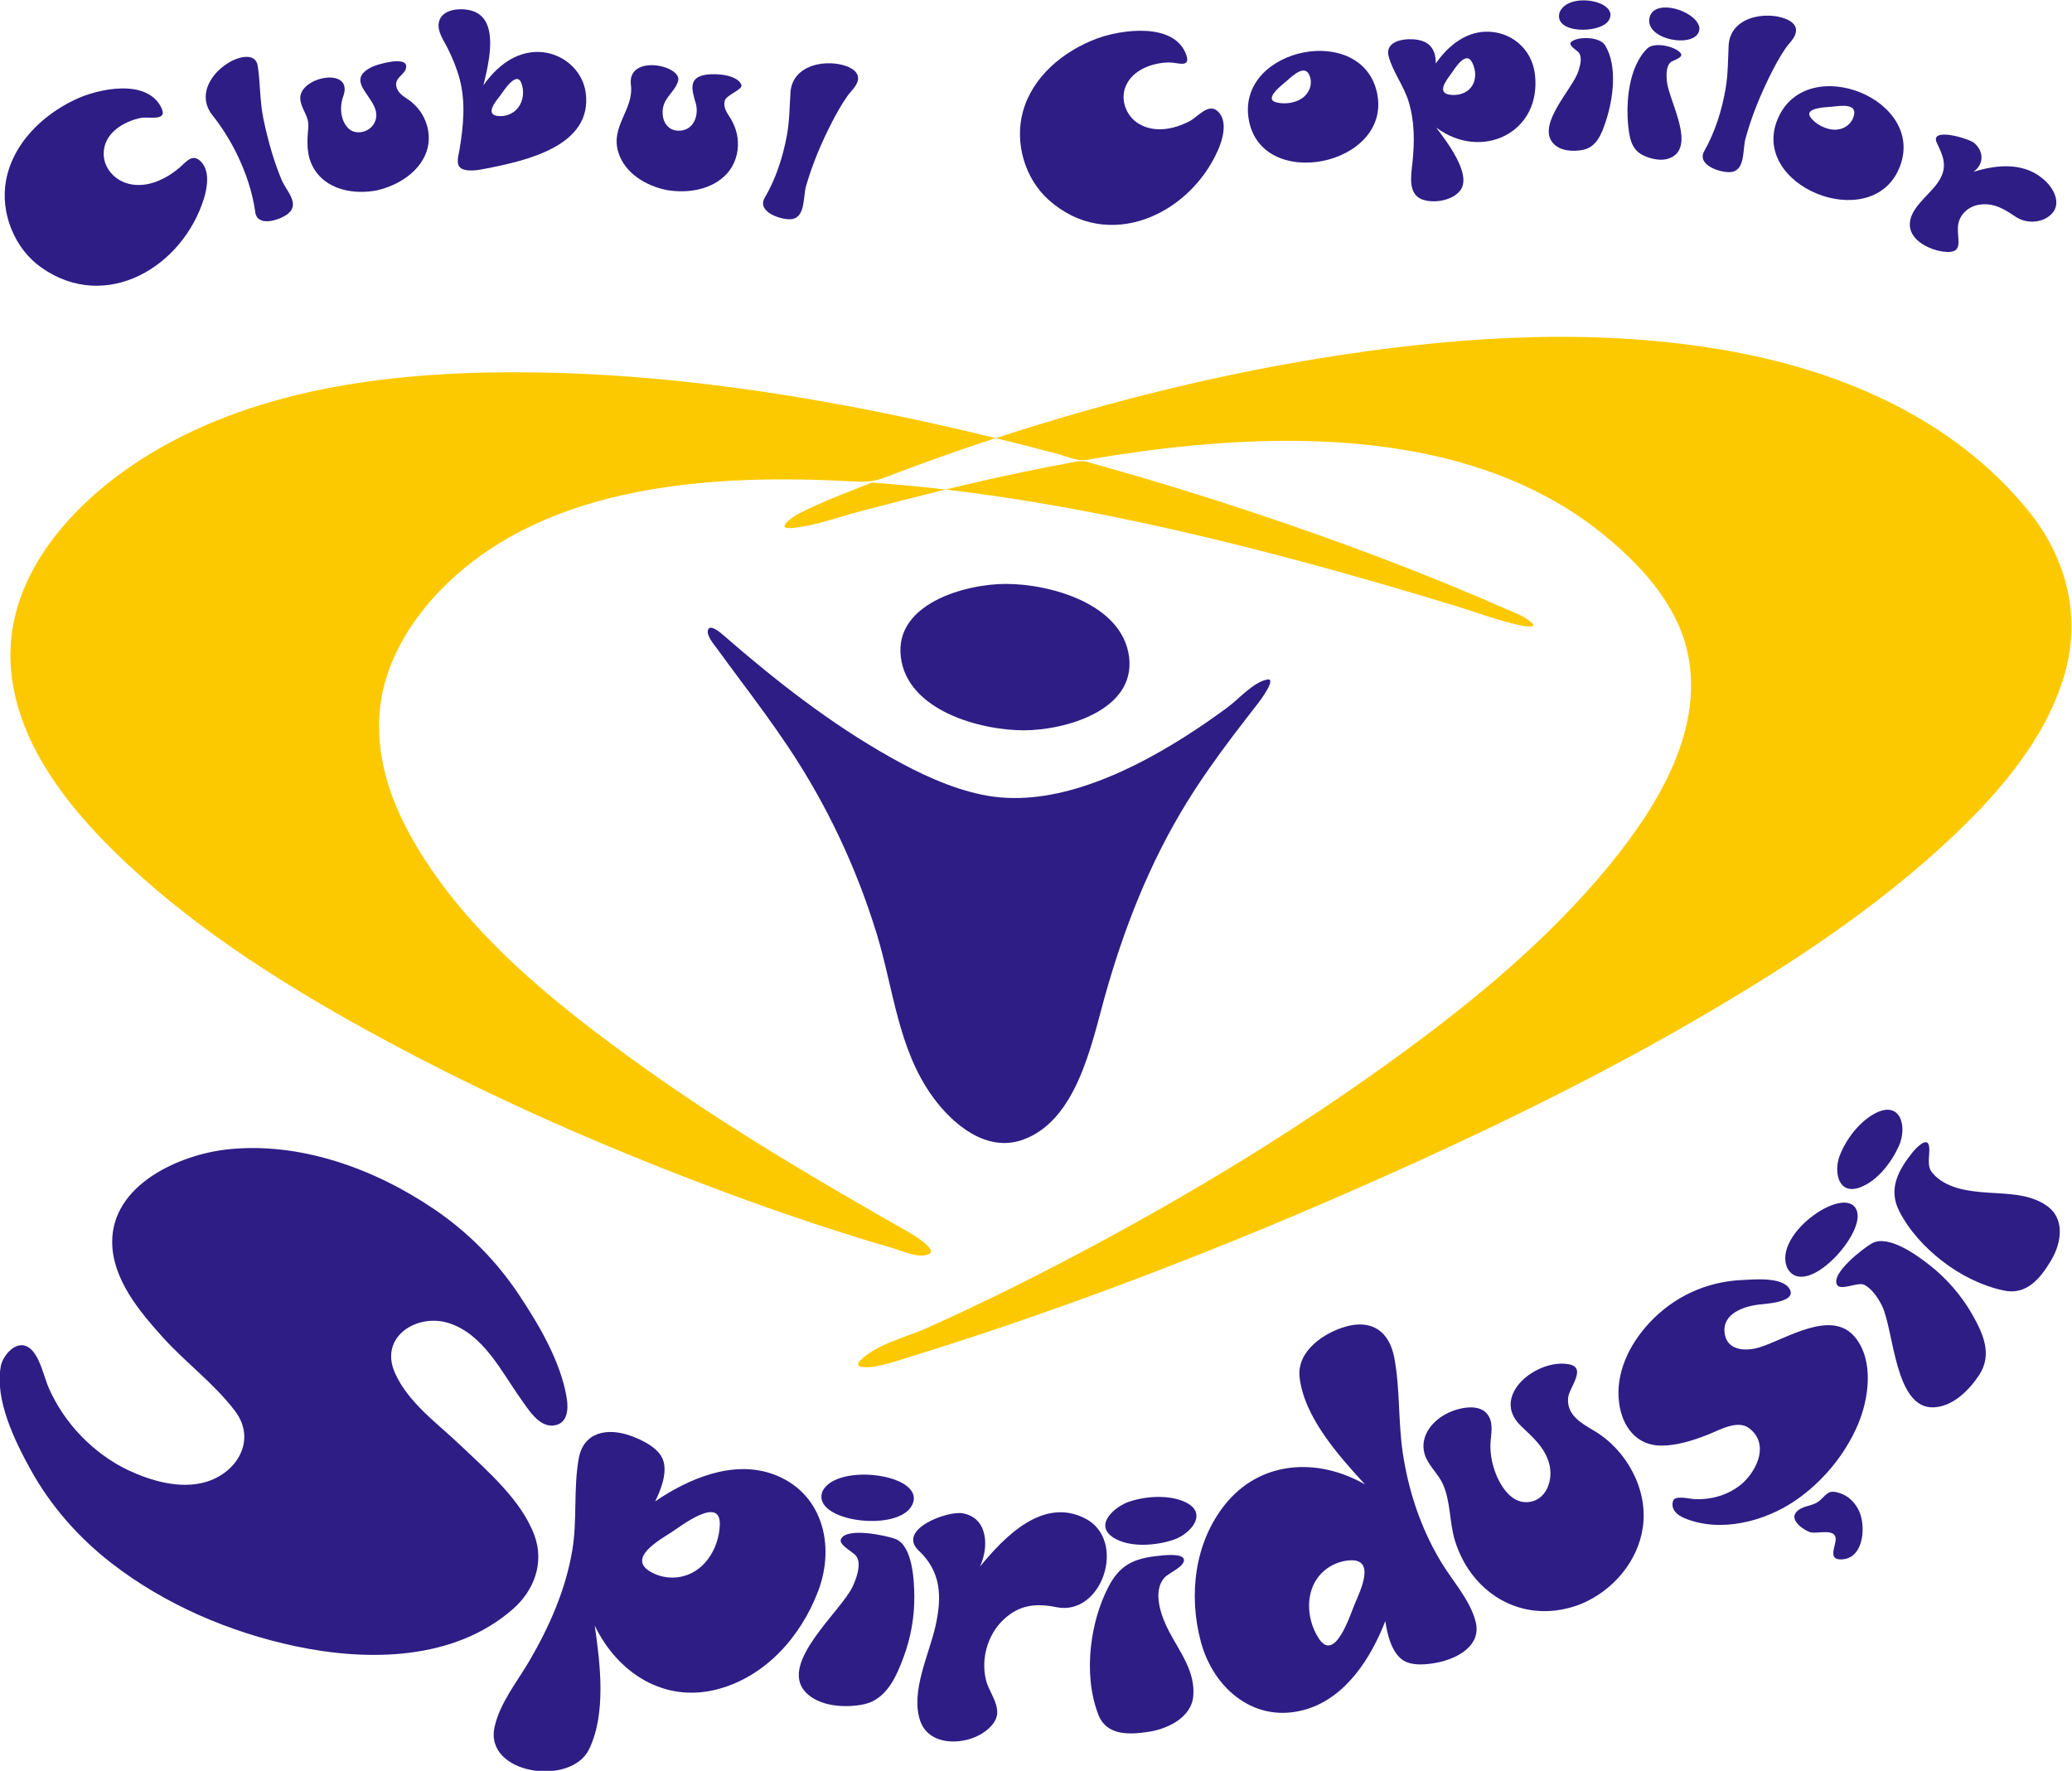 <?xml version="1.0" encoding="utf-8"?>
<!-- Generator: Adobe Illustrator 16.2.0, SVG Export Plug-In . SVG Version: 6.00 Build 0)  -->
<!DOCTYPE svg PUBLIC "-//W3C//DTD SVG 1.1//EN" "http://www.w3.org/Graphics/SVG/1.1/DTD/svg11.dtd">
<svg version="1.1" id="Layer_1" xmlns="http://www.w3.org/2000/svg" xmlns:xlink="http://www.w3.org/1999/xlink" x="0px" y="0px"
	 width="202.24px" height="172.857px" viewBox="0 0 202.24 172.857" enable-background="new 0 0 202.24 172.857"
	 xml:space="preserve">
<path fill="#2E1D85" d="M70.57,61.972c5.085,4.427,10.469,8.651,16.36,11.958c2.775,1.558,5.731,2.966,8.861,3.633
	c3.284,0.7,6.652,0.239,9.822-0.768c3.528-1.121,6.845-2.866,9.965-4.839c1.45-0.916,2.862-1.891,4.242-2.91
	c1.077-0.796,2.508-2.453,3.851-2.712c1.03-0.199-0.745,2.15-0.885,2.329c-0.825,1.06-1.65,2.12-2.461,3.192
	c-1.604,2.123-3.146,4.296-4.54,6.564c-3.6,5.855-6.109,12.275-7.955,18.881c-1.294,4.629-2.754,12.175-8.086,13.987
	c-3.519,1.196-6.788-1.572-8.714-4.234c-3.382-4.675-3.813-10.531-5.459-15.905c-1.976-6.45-4.842-12.539-8.58-18.154
	c-1.517-2.278-3.148-4.476-4.783-6.67c-0.761-1.021-1.522-2.043-2.269-3.075c-0.272-0.376-1.068-1.281-0.808-1.82
	C69.374,60.925,70.393,61.817,70.57,61.972C77.087,67.646,69.135,60.719,70.57,61.972z"/>
<g>
	<path fill="#2E1D85" d="M58.05,158.683c0.537,3.722,1.14,8.591-0.557,12.08c-1.772,3.642-10.204,2.452-9.227-2.154
		c0.5-2.355,2.227-4.463,3.417-6.502c1.948-3.341,3.53-6.934,4.175-10.767c0.499-2.968,0.101-6.021,0.629-8.964
		c0.472-2.63,2.836-3.033,5.095-2.214c1.099,0.397,2.723,1.167,3.143,2.371c0.433,1.238-0.227,2.913-0.78,4.025
		c3.239-2.213,7.588-4.076,11.514-2.656c4.776,1.728,6.105,6.868,4.415,11.365c-1.662,4.42-5.072,8.324-9.737,9.601
		C64.891,166.304,60.293,163.334,58.05,158.683z M65.523,149.578c-1.218,0.784-4.362,2.553-1.976,3.879
		c1.459,0.81,3.247,0.71,4.602-0.305c1.304-0.978,2.038-2.654,2.107-4.266C70.384,145.908,66.468,148.973,65.523,149.578z"/>
	<path fill="#2E1D85" d="M12.502,143.507c-3.415-1.643-6.251-4.593-7.757-8.058c-0.49-1.128-0.876-3.242-1.972-3.938
		c-1.202-0.761-2.497,0.815-2.691,1.833c-0.623,3.269,1.363,7.313,2.889,10.084c1.962,3.564,4.707,6.68,7.919,9.166
		c5.216,4.037,11.503,6.73,17.935,8.098c7.096,1.508,15.528,1.412,21.271-3.653c2.041-1.801,3.038-4.482,2.082-7.128
		c-1.248-3.453-4.646-6.361-7.236-8.832c-2.237-2.134-5.086-4.146-6.381-7.037c-1.608-3.563,2.175-5.911,5.305-4.869
		c3.336,1.111,5.043,4.665,6.942,7.338c0.704,0.99,1.751,2.754,3.155,2.644c1.42-0.111,1.54-1.529,1.358-2.663
		c-0.571-3.543-2.69-7.137-4.647-10.078c-2.214-3.327-4.981-6.134-8.29-8.378c-5.801-3.935-13.082-6.606-20.169-5.841
		c-4.701,0.508-11.313,3.449-11.263,9.086c0.032,3.585,2.639,6.701,4.91,9.227c2.256,2.509,5.077,4.564,7.105,7.262
		c2.104,2.818,0.154,6.06-2.979,6.92C17.512,145.368,14.763,144.56,12.502,143.507z"/>
	<g>
		<path fill="#2E1D85" d="M78.587,165.135c1.323,1.461,3.921,1.609,5.728,1.229c2.213-0.466,3.186-2.72,3.898-4.651
			c0.691-1.877,1.045-3.877,1.03-5.878c-0.011-1.479-0.145-4.928-1.825-5.604c-0.837-0.326-4.852-1.209-5.345,0.037
			c-0.207,0.583,1.28,1.237,1.548,1.696c0.472,0.807-0.044,2.131-0.393,2.895C82.143,157.234,76.026,162.298,78.587,165.135
			C78.897,165.478,78.243,164.754,78.587,165.135z"/>
		<path fill="#2E1D85" d="M80.286,145.557c-1.188,2.986,7.53,4.108,8.777,1.286C90.364,143.9,81.686,142.74,80.286,145.557z"/>
	</g>
	<path fill="#2E1D85" d="M133.233,144.901c-2.553-2.778-5.994-6.615-6.388-10.518c-0.254-2.518,2.411-4.309,4.554-4.902
		c2.548-0.706,4.208,0.53,4.688,3.033c0.585,3.055,0.37,6.237,0.834,9.318c0.565,3.756,1.752,7.313,3.698,10.579
		c1.113,1.869,2.884,3.759,3.417,5.91c0.574,2.315-1.771,3.572-3.697,3.959c-1.035,0.208-2.591,0.397-3.503-0.293
		c-1.043-0.788-1.446-2.521-1.619-3.751c-1.383,3.563-3.811,7.424-7.678,8.602c-4.968,1.512-9.089-1.926-10.335-6.604
		c-1.201-4.507-0.621-9.604,2.328-13.325C122.998,142.537,128.624,142.259,133.233,144.901z M132.206,156.633
		c0.561-1.332,2.155-4.568-0.561-4.314c-1.516,0.142-2.876,1.068-3.488,2.492c-0.704,1.638-0.395,3.677,0.585,5.153
		C130.312,162.331,131.794,157.606,132.206,156.633z"/>
	<g>
		<path fill="#2E1D85" d="M179.552,152.217c2.295,0.122,2.598-3.013,1.961-4.592c-0.332-0.824-1.027-1.573-1.885-1.858
			c-1.113-0.371-1.224-0.027-1.965,0.67c-0.698,0.656-1.765,0.459-2.366,1.204c-0.65,0.798,0.879,1.82,1.483,1.946
			c0.636,0.132,2.376-0.41,2.394,0.619C179.186,150.899,178.444,152.16,179.552,152.217
			C179.829,152.232,179.323,152.205,179.552,152.217z"/>
		<path fill="#2E1D85" d="M170.093,144.775c-1.327,1.163-3.115,1.676-4.854,1.547c-0.375-0.027-1.761-0.37-1.933,0.174
			c-0.268,0.849,0.406,1.406,1.115,1.7c3.498,1.451,7.799,0.331,10.802-1.713c2.646-1.801,4.858-4.468,6.114-7.408
			c1.064-2.495,1.606-6.201-0.245-8.509c-2.289-2.852-6.718,0.13-9.347,0.953c-1.39,0.425-3.26,0.334-3.421-1.492
			c-0.169-1.802,1.858-2.485,3.262-2.674c0.581-0.077,3.938-0.206,3.06-1.576c-0.745-1.161-3.503-0.881-4.639-0.828
			c-3.491,0.164-6.662,1.638-9.038,4.198c-1.953,2.105-3.337,4.935-2.926,7.863c0.311,2.207,1.653,4.094,4.085,4.102
			c1.54,0.005,3.102-0.499,4.524-1.05c1.12-0.434,2.927-1.519,4.071-0.651C172.693,140.902,171.551,143.435,170.093,144.775z"/>
	</g>
	<g>
		<path fill="#2E1D85" d="M112.222,169.031c1.795-0.296,4.038-1.389,4.242-3.419c0.242-2.401-1.282-4.324-2.342-6.329
			c-0.741-1.4-1.719-3.93-0.431-5.313c0.392-0.421,1.949-1.063,1.868-1.719c-0.09-0.693-2.122-0.417-2.537-0.373
			c-2.353,0.249-3.714,0.878-4.822,3c-0.949,1.818-1.502,3.88-1.724,5.913c-0.227,2.197-0.073,4.459,0.711,6.539
			C108.003,169.489,110.286,169.336,112.222,169.031C112.696,168.952,111.287,169.178,112.222,169.031z"/>
		<path fill="#2E1D85" d="M108.681,150.098c1.595,0.998,4.13,0.781,5.838,0.215c1.689-0.558,3.505-2.636,1.106-3.716
			c-1.573-0.709-3.796-0.553-5.402-0.016C108.832,147.046,106.714,148.837,108.681,150.098
			C109.334,150.506,108.347,149.884,108.681,150.098z"/>
	</g>
	<g>
		<path fill="#2E1D85" d="M200.236,122.972c1.008-1.741,1.341-4.093-0.544-5.332c-1.657-1.113-3.777-1.091-5.691-1.225
			c-1.88-0.131-4.092-0.396-5.398-1.929c-0.59-0.699-0.214-1.705-0.301-2.517c-0.126-1.188-1.363,0.189-1.635,0.527
			c-1.407,1.754-2.374,3.584-1.297,5.713c0.962,1.895,2.481,3.541,4.147,4.843c1.779,1.386,3.829,2.429,6.039,2.917
			C197.828,126.472,199.186,124.748,200.236,122.972C200.469,122.569,199.76,123.777,200.236,122.972z"/>
		<path fill="#2E1D85" d="M181.566,115.9c1.688-0.628,3.059-2.442,3.774-4.027c0.849-1.879,0.181-4.498-2.311-3.198
			c-1.541,0.804-2.872,2.56-3.476,4.172C178.979,114.382,179.42,116.704,181.566,115.9
			C182.338,115.613,181.173,116.047,181.566,115.9z"/>
	</g>
	<path fill="#2E1D85" d="M89.819,167.982c0.824,2.375,3.912,2.392,5.795,1.371c0.757-0.411,1.668-1.177,1.718-2.115
		c0.059-1.12-0.818-2.153-1.085-3.21c-0.519-2.058,0.121-4.404,1.654-5.883c1.569-1.513,3.216-1.666,5.214-1.262
		c4.482,0.906,6.916-6.522,2.828-8.648c-4.121-2.143-7.877,1.75-10.293,4.686c0.87-1.857,0.829-4.743-1.681-5.201
		c-1.497-0.273-6.48,1.585-4.287,3.651c2.186,2.06,2.261,4.469,1.642,7.296C90.718,161.439,88.836,165.132,89.819,167.982
		C89.993,168.483,89.481,167.002,89.819,167.982z"/>
	<path fill="#2E1D85" d="M154.376,156.547c3.063-1.298,5.492-4.117,5.975-7.459c0.532-3.681-1.58-7.533-4.718-9.401
		c-1.247-0.752-2.733-1.517-2.574-3.252c0.09-0.978,1.857-2.912,0.101-3.257c-3.127-0.612-7.742,3.062-4.737,5.982
		c1.14,1.107,2.278,2.028,2.757,3.61c0.5,1.609-0.22,3.818-2.187,3.863c-1.612,0.043-2.668-1.785-3.117-3.116
		c-0.281-0.833-0.438-1.744-0.396-2.624c0.044-0.892,0.303-1.852-0.187-2.68c-0.764-1.291-2.826-0.821-3.91-0.315
		c-1.521,0.709-2.85,2.265-2.331,4.038c0.318,1.092,1.3,1.878,1.77,2.908c0.794,1.744,0.629,3.755,1.199,5.575
		C143.71,155.812,148.976,158.718,154.376,156.547z"/>
	<g>
		<path fill="#2E1D85" d="M188.766,137.373c1.867-0.078,3.476-1.713,4.432-3.183c1.279-1.986,0.378-3.994-0.685-5.864
			c-1.063-1.871-2.501-3.522-4.193-4.851c-1.183-0.928-3.983-2.983-5.587-2.118c-0.751,0.407-4.093,2.94-3.416,4.077
			c0.363,0.586,2.019-0.326,2.659-0.017c0.754,0.408,1.325,1.266,1.701,2.009C184.866,129.773,184.911,137.583,188.766,137.373
			C189.236,137.354,188.246,137.402,188.766,137.373z"/>
		<path fill="#2E1D85" d="M174.474,123.826c1.718,2.97,7.345-3.055,6.811-5.467C180.574,115.231,172.856,120.402,174.474,123.826z"
			/>
	</g>
</g>
<path fill="#2E1D85" d="M110.207,64.144c0.641,5.233-6.318,7.144-10.265,7.144c-4.319,0-11.375-1.945-12.016-7.144
	c-0.643-5.234,6.314-7.146,10.261-7.146C102.509,56.998,109.566,58.943,110.207,64.144C110.689,68.087,109.72,60.197,110.207,64.144
	z"/>
<g>
	<path fill="#2E1D85" d="M19.905,19.371c-2.05,6.657-9.534,11.19-15.855,6.756c-2.646-1.856-4.055-5.369-3.455-8.543
		c0.68-3.594,3.53-6.336,6.721-7.857c2.236-1.065,7.001-2.105,8.424,0.768c0.698,1.409-1.217,0.849-2.032,1.022
		c-1.634,0.347-3.465,1.438-3.582,3.289c-0.097,1.521,1.013,2.78,2.432,3.134c1.804,0.454,3.665-0.456,5.008-1.614
		c0.641-0.552,1.234-1.394,2.052-0.544C20.502,16.699,20.238,18.287,19.905,19.371C18.856,22.777,20.95,15.967,19.905,19.371z"/>
	<path fill="#2E1D85" d="M24.913,20.704c-0.269-1.985-0.942-3.932-1.823-5.725c-0.652-1.327-1.444-2.586-2.364-3.744
		c-0.471-0.593-0.724-1.327-0.629-2.085c0.174-1.397,1.328-2.58,2.531-3.204c0.8-0.416,2.331-0.8,2.529,0.486
		c0.265,1.727,0.192,3.467,0.561,5.21c0.426,2.017,0.982,4.039,1.781,5.941c0.429,1.021,1.774,2.264,0.669,3.233
		C27.45,21.445,25.119,22.257,24.913,20.704C24.641,18.698,25.179,22.71,24.913,20.704z"/>
	<path fill="#2E1D85" d="M74.638,19.314c1.086-1.859,1.776-3.977,2.165-6.086c0.26-1.408,0.263-2.791,0.351-4.211
		c0.045-0.73,0.353-1.411,0.903-1.898c0.94-0.833,2.344-1.052,3.556-0.9c0.783,0.099,2.321,0.519,2.123,1.603
		c-0.11,0.605-0.712,1.101-1.049,1.586c-0.572,0.825-1.065,1.704-1.522,2.597c-1.007,1.966-1.881,4.035-2.489,6.161
		c-0.302,1.059-0.043,3.104-1.466,3.231C76.249,21.482,73.838,20.689,74.638,19.314C75.66,17.566,73.621,21.062,74.638,19.314z"/>
	<path fill="#2E1D85" d="M36.831,18.573c2.006-0.474,4.09-1.737,4.804-3.779c0.373-1.066,0.252-2.3-0.253-3.306
		c-0.289-0.589-0.709-1.109-1.211-1.53c-0.483-0.406-1.162-0.671-1.416-1.291c-0.458-1.127,0.897-1.327,0.893-2.181
		c-0.005-1.05-2.845-0.179-3.217-0.009c-3.426,1.565,1.362,3.329,0.076,5.59c-0.477,0.838-1.761,1.167-2.49,0.477
		c-0.794-0.773-0.885-2.109-0.528-3.099c1.147-3.062-4.517-1.956-4.17,0.333c0.15,0.996,0.871,1.561,0.77,2.686
		c-0.115,1.333-0.202,2.613,0.461,3.838C31.755,18.531,34.531,19.037,36.831,18.573z"/>
	<path fill="#2E1D85" d="M65.073,18.55c2.029,0.356,4.449-0.016,5.895-1.616c0.754-0.835,1.135-2.026,1.052-3.147
		c-0.042-0.782-0.302-1.533-0.7-2.203c-0.333-0.555-0.767-1.064-0.576-1.76c0.159-0.578,1.82-1.083,1.617-1.557
		c-0.432-1.01-2.525-1.101-3.397-0.984c-1.778,0.243-1.466,1.426-1.066,2.754c0.335,1.107-0.103,2.548-1.399,2.706
		c-1.217,0.147-1.875-0.77-1.822-1.898c0.062-1.334,1.167-1.802,1.505-2.919c0.465-1.556-4.998-2.706-4.601,0.372
		c0.307,2.377-2.027,4.031-1.226,6.58C60.997,16.935,63.064,18.143,65.073,18.55z"/>
	<path fill="#2E1D85" d="M57.167,9.033c0.718,5.231-5.87,6.666-9.712,7.417c-0.681,0.133-1.472,0.295-2.159,0.107
		c-0.938-0.257-0.557-1.262-0.442-1.958c0.376-2.285,0.611-4.607,0.012-6.876C44.59,6.675,44.17,5.669,43.69,4.698
		c-0.373-0.755-1.036-1.617-0.854-2.518c0.258-1.275,1.987-1.412,3.006-1.188c3.041,0.669,1.853,5.187,1.344,7.336
		c1.266-1.807,3.084-3.303,5.396-3.257C54.832,5.116,56.852,6.784,57.167,9.033C57.382,10.599,56.989,7.764,57.167,9.033z
		 M48.843,9.301c-0.376,0.498-1.548,1.838-0.308,2.014c0.763,0.107,1.555-0.184,2.035-0.803c0.515-0.663,0.62-1.625,0.316-2.406
		C50.404,6.867,49.141,8.912,48.843,9.301z"/>
	<path fill="#2E1D85" d="M118.891,14.638c-2.792,6.375-10.757,10.02-16.523,4.886c-2.345-2.087-3.362-5.611-2.524-8.636
		c0.954-3.444,3.971-5.909,7.208-7.12c2.397-0.896,7.583-1.625,8.728,1.573c0.484,1.354-0.864,0.744-1.664,0.754
		c-1.638,0.021-3.575,0.713-4.247,2.338c-0.539,1.307,0.051,2.881,1.229,3.613c1.575,0.977,3.493,0.582,5.042-0.234
		c0.774-0.408,1.827-1.805,2.732-0.939C119.86,11.819,119.354,13.58,118.891,14.638C117.463,17.9,120.319,11.375,118.891,14.638z"/>
	<path fill="#2E1D85" d="M166.347,14.747c1.062-1.873,1.724-3.999,2.085-6.113c0.241-1.412,0.226-2.794,0.295-4.216
		c0.036-0.731,0.335-1.415,0.879-1.909c0.929-0.844,2.329-1.083,3.541-0.947c0.785,0.088,2.326,0.488,2.144,1.574
		c-0.103,0.607-0.697,1.11-1.027,1.6c-0.562,0.832-1.044,1.718-1.489,2.616c-0.981,1.979-1.829,4.06-2.409,6.194
		c-0.288,1.061-0.003,3.104-1.421,3.249C167.984,16.895,165.563,16.133,166.347,14.747C167.345,12.987,165.35,16.509,166.347,14.747
		z"/>
	<path fill="#2E1D85" d="M134.415,9.103c1.473,7.107-11.562,9.755-12.563,2.338C120.929,4.623,132.964,2.183,134.415,9.103
		C134.634,10.158,134.094,7.571,134.415,9.103z M125.593,7.898c-0.363,0.325-2.335,1.765-1.006,2.098
		c0.796,0.2,1.799,0.068,2.478-0.386c0.664-0.444,1.027-1.233,0.829-2.011C127.515,6.119,126.262,7.303,125.593,7.898z"/>
	<path fill="#2E1D85" d="M185.345,16.488c-2.79,6.431-14.668,1.637-11.801-4.942C176.395,4.974,188.26,9.772,185.345,16.488
		C184.916,17.478,185.969,15.052,185.345,16.488z M178.831,10.416c-0.398,0.046-2.746,0.062-2.136,0.998
		c0.448,0.687,1.481,1.197,2.266,1.245c0.877,0.053,1.682-0.43,1.959-1.265C181.372,10.037,179.631,10.328,178.831,10.416z"/>
	<path fill="#2E1D85" d="M140.185,12.45c0.918,1.237,3.525,4.539,2.357,6.123c-0.748,1.015-2.638,1.322-3.758,0.884
		c-1.397-0.545-1.043-2.392-0.922-3.554c0.212-2.042,0.229-4.105-0.402-6.082c-0.477-1.493-1.497-2.79-1.911-4.287
		c-0.397-1.434,1.246-1.757,2.33-1.701c1.508,0.078,2.259,0.798,2.265,2.366c1.107-1.613,2.782-3.037,4.829-3.103
		c2.48-0.08,4.541,1.65,4.842,4.129C150.514,12.993,144.563,15.75,140.185,12.45z M141.61,7.24c-0.437,0.602-1.396,1.81-0.113,2.003
		c0.771,0.116,1.628-0.097,2.113-0.753c0.511-0.686,0.467-1.662,0.08-2.398C143.052,4.875,141.973,6.746,141.61,7.24z"/>
	<g>
		<path fill="#2E1D85" d="M151.554,13.935c0.681,0.825,1.979,0.889,2.951,0.692c1.343-0.27,1.815-1.557,2.21-2.722
			c0.728-2.153,1.209-5.447-0.056-7.494c-0.505-0.817-2.508-0.872-3.227-0.379c-0.528,0.333,0.497,0.876,0.667,1.103
			c0.367,0.49,0.125,1.306-0.043,1.822C153.502,8.666,150.022,12.091,151.554,13.935C151.729,14.147,151.357,13.698,151.554,13.935z
			"/>
		<path fill="#2E1D85" d="M152.231,1.198c-0.651,2.108,3.929,2.123,4.783,0.81C158.206,0.128,153.104-0.9,152.231,1.198z"/>
	</g>
	<g>
		<path fill="#2E1D85" d="M163.401,15.209c-0.863,0.627-2.133,0.388-3.027-0.051c-1.116-0.541-1.314-1.65-1.438-2.78
			c-0.261-2.377,0.031-5.873,1.855-7.652c0.66-0.644,2.626-0.238,3.219,0.424c0.434,0.447-0.704,0.733-0.918,0.906
			c-0.477,0.385-0.442,1.232-0.405,1.775C162.807,9.631,165.33,13.812,163.401,15.209C163.177,15.372,163.649,15.03,163.401,15.209z
			"/>
		<path fill="#2E1D85" d="M165.871,2.698c0.105,2.123-5.271,1.343-4.882-0.906C161.354-0.271,165.595,1.026,165.871,2.698z"/>
	</g>
	<path fill="#2E1D85" d="M186.413,22.052c0.103,1.473,1.975,2.338,3.236,2.506c2.109,0.281,1.369-1.08,1.459-2.427
		c0.078-1.17,1.036-2.027,2.168-2.163c1.408-0.169,2.36,0.455,3.462,1.191c1.035,0.692,2.578,0.65,3.493-0.255
		c0.955-0.945,0.319-2.324-0.479-3.13c-1.936-1.956-4.695-1.768-7.137-0.996c1.042-0.732,1.036-1.989,0.089-2.813
		c-0.524-0.457-4.428-1.609-3.649-0.002c0.712,1.47,1.084,2.47,0.024,3.948C188.247,19.089,186.28,20.436,186.413,22.052
		C186.433,22.347,186.366,21.48,186.413,22.052z"/>
</g>
<g>
	<path fill="#FCC900" d="M88.856,120.372c-8.958-5.094-17.86-10.313-26.242-16.322c-8.511-6.104-17.457-13.225-22.594-22.555
		c-2.048-3.719-3.375-7.939-2.942-12.222c0.479-4.725,3.078-8.888,6.412-12.161c10.147-9.959,26.295-10.851,39.667-10.125
		c1.274,0.069,2.069,0.065,3.264-0.396c1.083-0.417,2.169-0.825,3.258-1.225c2.486-0.911,4.988-1.779,7.504-2.6
		c-14.79-3.606-29.992-6.232-45.248-6.417c-12.665-0.153-26.324,1.28-37.365,8C7.535,48.632,0.639,55.847,1.031,64.661
		c0.345,7.774,5.804,14.419,11.218,19.51c7.471,7.024,16.359,12.518,25.348,17.37c9.571,5.165,19.536,9.606,29.679,13.52
		c4.586,1.77,9.217,3.428,13.894,4.942c1.978,0.641,3.964,1.255,5.962,1.832c0.961,0.278,2.583,1.048,3.546,0.575
		C91.554,121.98,89.078,120.498,88.856,120.372C68.383,108.731,91.513,121.883,88.856,120.372z"/>
	<path fill="#FCC900" d="M147.013,59.454c-8.031-3.535-16.266-6.616-24.589-9.391c-4.856-1.62-9.752-3.127-14.68-4.518
		c-0.525-0.148-1.052-0.295-1.578-0.441c-0.736-0.204-1.377,0.005-2.119,0.143c-1.412,0.263-2.82,0.542-4.226,0.836
		c-2.516,0.525-5.023,1.095-7.521,1.701c11.714,1.387,23.272,3.955,34.655,7.007c5.076,1.361,10.123,2.83,15.148,4.365
		c2.15,0.657,4.317,1.506,6.526,1.93c0.122,0.023,1.367,0.245,0.953-0.208C148.961,60.197,147.832,59.815,147.013,59.454
		C136.364,54.767,150.72,61.086,147.013,59.454z"/>
</g>
<g>
	<path fill="#FCC900" d="M85.101,47.108c-2.369,0.937-4.81,1.841-7.08,3.003c-0.55,0.281-2.505,1.577-0.718,1.426
		c2.205-0.187,4.454-1.042,6.586-1.604c2.798-0.737,5.599-1.464,8.411-2.147C89.906,47.505,87.506,47.279,85.101,47.108
		C82.749,48.038,87.397,47.271,85.101,47.108z"/>
	<path fill="#FCC900" d="M197.976,49.855c-7.202-8.872-18.005-13.563-29.031-15.565c-12.503-2.27-25.467-1.542-37.969,0.346
		c-11.464,1.732-22.771,4.539-33.789,8.131c2.008,0.49,4.011,1.003,6.01,1.533c0.866,0.23,1.955,0.744,2.842,0.591
		c0.93-0.16,1.859-0.312,2.792-0.456c3.374-0.518,6.768-0.92,10.173-1.16c6.699-0.47,13.507-0.335,20.103,1.024
		c6.271,1.292,12.34,3.768,17.338,7.829c3.543,2.879,7.017,6.582,8.167,11.129c1.916,7.569-2.623,15.123-7.187,20.782
		c-6.691,8.297-15.264,15.067-23.936,21.173c-9.415,6.629-19.351,12.531-29.552,17.862c-4.405,2.302-8.869,4.496-13.403,6.532
		c-2.015,0.904-4.995,1.615-6.555,3.188c-0.844,0.851,0.97,0.676,1.358,0.61c1.112-0.188,2.191-0.557,3.267-0.889
		c17.09-5.278,33.846-11.886,50.115-19.303c9.612-4.383,19.081-9.121,28.188-14.48c8.045-4.734,15.946-9.948,22.832-16.284
		c4.882-4.492,9.715-9.87,11.695-16.344C203.21,60.303,201.762,54.518,197.976,49.855C177.479,24.606,224.51,82.536,197.976,49.855z
		"/>
</g>
</svg>
